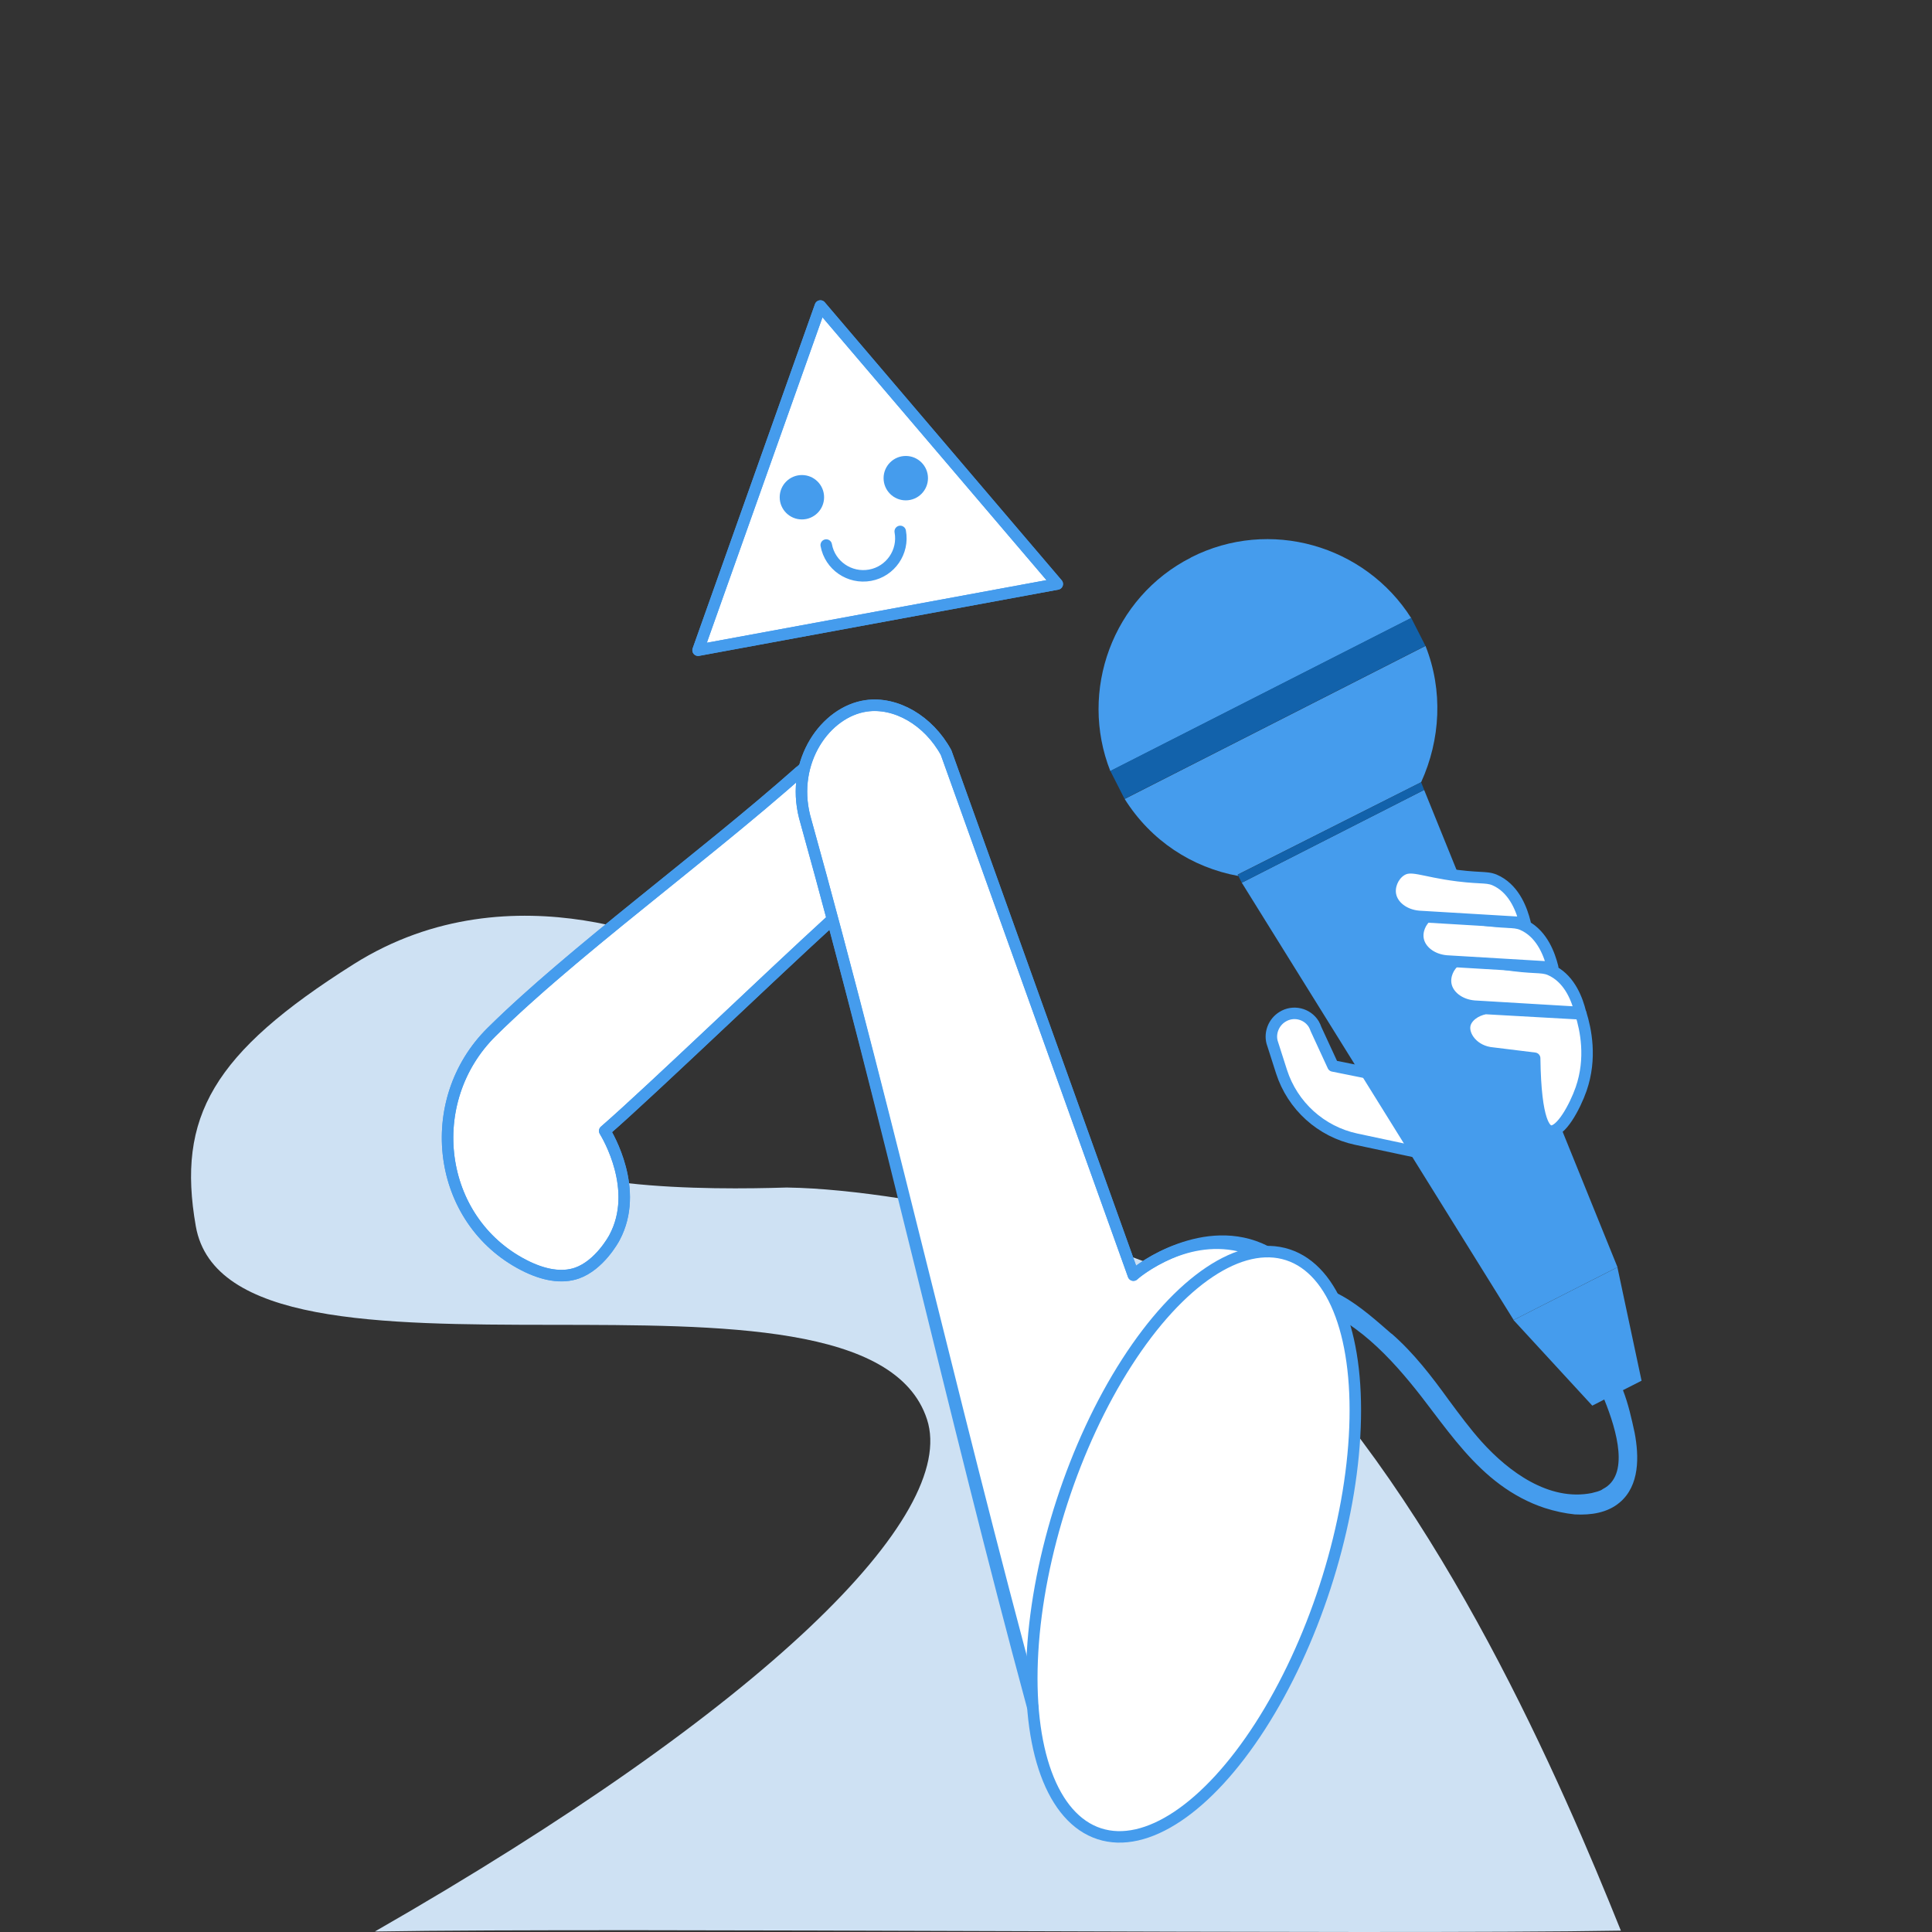 <?xml version="1.0" encoding="UTF-8"?>
<svg xmlns="http://www.w3.org/2000/svg" viewBox="0 0 198.43 198.43">
  <rect x="0" y="0" width="198.43" height="198.43" fill="#333333" stroke="none"/>
  <defs>
    <style>
      .cls-1, .cls-2, .cls-3 {
        stroke: #459ced;
        stroke-linecap: round;
        stroke-linejoin: round;
        stroke-width: 1.18px;
      }

      .cls-1, .cls-2, .cls-4 {
        fill: #fff;
      }

      .cls-2 {
        fill-rule: evenodd;
      }

      .cls-3 {
        fill: none;
      }

      .cls-5 {
        fill: #459ced;
      }

      .cls-5, .cls-6, .cls-7, .cls-4 {
        stroke-width: 0px;
      }

      .cls-6 {
        fill: #1262ab;
      }

      .cls-7 {
        fill: #cee1f3;
      }
    </style>
  </defs>
  <g id="Layer_1" data-name="Layer 1">
    <path class="cls-2" d="m145.37,111.18l-8.46-1.7-1.75-3.79c-.06-.17-.13-.34-.23-.51-.68-1.1-2.13-1.43-3.22-.74-.89.55-1.31,1.63-1.06,2.59h0l.97,3.03c1.13,3.52,4.06,6.17,7.67,6.94l7.28,1.55-1.19-7.37Z"/>
  </g>
  <g id="_1" data-name="1">
    <g>
      <polygon class="cls-5" points="166.13 130.15 155.46 135.57 127.54 90.66 146.27 81.13 166.13 130.15"/>
      <path class="cls-5" d="m122.33,57.25c8.07-4.1,17.86-1.25,22.61,6.23l-30.9,15.72c-3.25-8.24.22-17.84,8.29-21.94Z"/>
      <path class="cls-5" d="m145.96,80.34h0l-18.84,9.49.07.14c-4.74-.86-8.98-3.61-11.68-7.91l30.9-15.72c1.82,4.58,1.54,9.63-.45,14Z"/>
      <path class="cls-5" d="m142.91,136.96c2.31,2.01,4.15,4.43,5.88,6.82,1.11,1.5,2.22,3,3.39,4.3,2.77,3.07,6.9,6.13,11.29,5.27.38-.11.86-.18,1.16-.42,2.73-1.39,1.47-5.91.14-9.19l-1.23.63c-2.7-2.93-5.39-5.86-8.09-8.79,3.56-1.81,7.11-3.62,10.67-5.42.83,3.88,1.65,7.76,2.48,11.65l-1.91.97c.56,1.44.88,2.91,1.2,4.38.46,2.43.52,5.42-1.53,7.15-1.26,1.07-2.94,1.32-4.62,1.23-1-.1-2.06-.33-3.09-.66-1.65-.54-3.2-1.38-4.58-2.4-2.76-2.04-4.84-4.77-6.91-7.5-2.94-3.92-6.61-8.43-11.22-10.39-.69-.34-1.51-.61-2.37-.43-2.64.4-3.95,3.73-4.66,5.9-.17.52-.34,1.03-.71,1.48-.37.45-.99.59-1.47.32-.45-.37-.42-1.16-.22-1.78.84-2.92,2.63-5.99,5.3-7.51,4-2.12,8.35,2.04,11.11,4.42Z"/>
    </g>
    <rect class="cls-6" x="112.89" y="71.15" width="34.67" height="3.22" transform="translate(-18.84 66.94) rotate(-26.96)"/>
    <polygon class="cls-6" points="127.12 89.84 127.54 90.66 146.27 81.13 145.96 80.34 127.12 89.84"/>
  </g>
  <g id="Layer_3" data-name="Layer 3">
    <polygon class="cls-1" points="84.26 31.43 71.7 66.78 108.59 59.98 84.26 31.43"/>
    <path class="cls-7" d="m166.5,198.29c-25.59.44-102.4-.34-128,.09,40.21-23.04,59.93-42.71,56.71-52.6-6.34-19.48-71.58.2-75.1-19.84-1.97-11.22,1.74-17.78,16.21-26.91,16.53-10.43,34.61-1.31,35.64-.78-1.65,3.74-6.11,7.36-7.77,11.1-5.71-1.54-8-.42-10.32,2.74-.14.19-1.76,2.44-1.24,4.42,1.53,5.85,20.68,5.69,28.07,5.46.07,0,.14,0,.21,0,12.7.18,40.56,6.06,49.55,15.04,17.74,17.74,29.98,46.27,36.01,61.27Z"/>
    <path class="cls-1" d="m86.49,75.21c10.74,3.1,2.27,8.38,1.54,16.94-5.02,4.35-20.9,19.66-25.92,24.01.29.48,3.62,6.04,1.01,10.94-.1.2-1.56,2.85-3.86,3.66-1.55.54-3.42.23-5.46-.82-8.96-4.61-10.47-16.86-3.3-23.95,9.63-9.52,26.37-21.26,35.99-30.78Z"/>
    <path class="cls-1" d="m132.8,131.09c-2.26,1-5.4,2.66-8.61,5.37-6.49,5.48-9.22,11.85-10.82,15.71-5.6,13.5-6.4,24.09-5.24,29.95-9.35-33.58-16.14-64.67-25.49-98.24-1.44-5.69,2.14-10.79,6.33-11.39,3.04-.43,6.39,1.49,8.2,4.8,6.41,17.89,12.82,35.78,19.24,53.67.53-.45,5.55-4.55,11.44-2.87,2.4.68,4.04,2.07,4.95,3Z"/>
    <ellipse class="cls-4" cx="122.59" cy="158.61" rx="31.27" ry="14.2" transform="translate(-66.19 226.05) rotate(-71.96)"/>
    <path class="cls-1" d="m157.62,108.69c-1.43-.18-2.87-.36-4.3-.53-1.98-.16-3.12-1.76-2.87-2.91.18-.8,1.04-1.47,2.11-1.67,3.27.18,6.54.37,9.81.55.49,1.58,1.13,4.54.02,7.73-.64,1.83-2.1,4.51-3.18,4.3-.46-.09-1.5-.81-1.59-7.47Z"/>
    <path class="cls-1" d="m149.49,98.69c1.1-.8,2.18,0,5.94.47,2.67.33,3.1.05,4.1.6,1.76.96,2.47,2.95,2.79,4.23-3.64-.22-7.27-.43-10.91-.65-1.53-.13-2.7-1.07-2.91-2.21-.17-.9.26-1.91.99-2.44Z"/>
    <path class="cls-1" d="m146.64,94.05c1.1-.8,2.18,0,5.94.47,2.67.33,3.1.05,4.1.6,1.76.96,2.47,2.95,2.79,4.23-3.64-.22-7.27-.43-10.91-.65-1.53-.13-2.7-1.07-2.91-2.21-.17-.9.26-1.91.99-2.44Z"/>
    <path class="cls-1" d="m143.8,89.47c1.1-.8,2.18,0,5.94.47,2.67.33,3.1.05,4.1.6,1.76.96,2.47,2.95,2.79,4.23-3.64-.22-7.27-.43-10.91-.65-1.53-.13-2.7-1.07-2.91-2.21-.17-.9.26-1.91.99-2.44Z"/>
    <polygon class="cls-3" points="84.26 31.43 71.7 66.78 108.59 59.98 84.26 31.43"/>
    <path class="cls-3" d="m92.46,54.58c.39,2.1-1,4.12-3.1,4.5s-4.12-1-4.5-3.1"/>
    <circle class="cls-5" cx="82.36" cy="51.07" r="2.28"/>
    <circle class="cls-5" cx="93.03" cy="49.11" r="2.28"/>
  </g>
  <g id="Livello_6" data-name="Livello 6">
    <path class="cls-3" d="m85.37,94.52c-6.47,5.9-18.86,17.83-23.26,21.63.29.48,3.62,6.04,1.01,10.94-.1.2-1.56,2.85-3.86,3.66-1.55.54-3.42.23-5.46-.82-8.96-4.61-10.47-16.86-3.3-23.95,8.29-8.2,21.86-18.05,31.61-26.7"/>
    <path class="cls-3" d="m106.06,175.29c-8.3-30.68-14.78-60.4-23.42-91.4-1.44-5.69,2.14-10.79,6.33-11.39,3.04-.43,6.39,1.49,8.2,4.8,6.41,17.89,12.82,35.78,19.24,53.67.65-.69,7.39-5.58,13.54-2.47"/>
    <ellipse class="cls-3" cx="122.59" cy="158.61" rx="31.27" ry="14.2" transform="translate(-66.19 226.05) rotate(-71.96)"/>
  </g>
</svg>